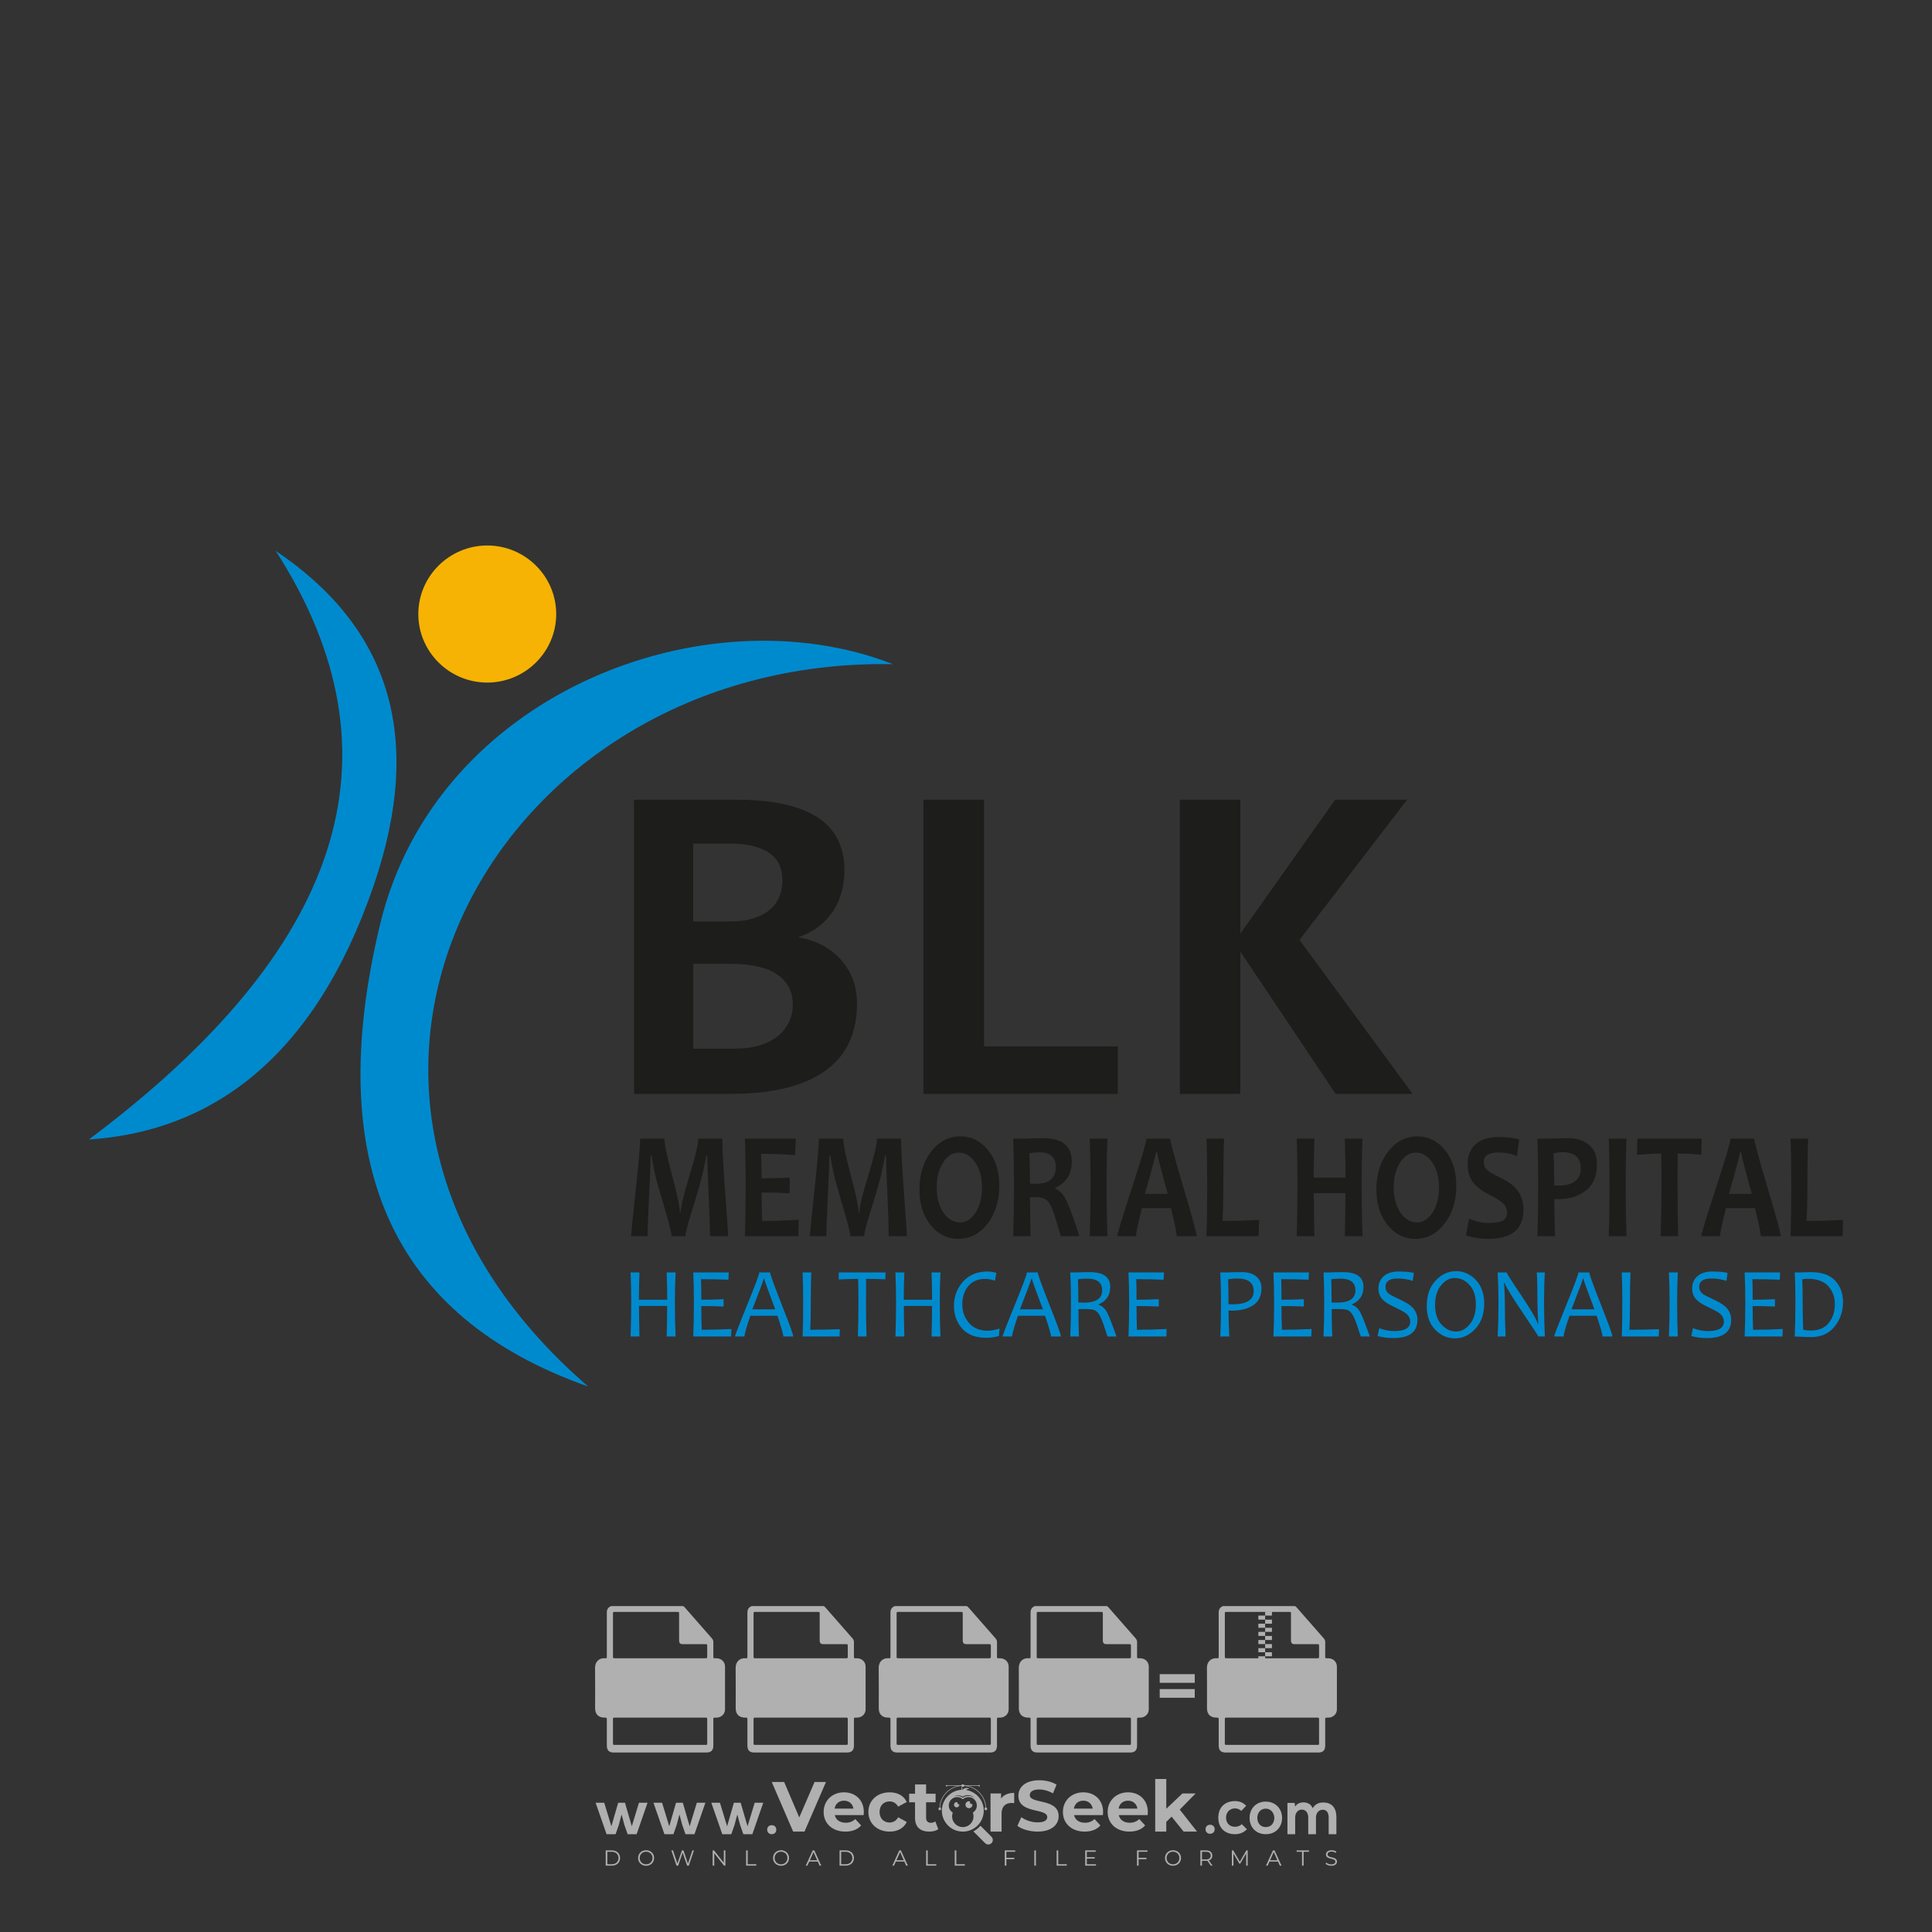 <?xml version="1.0" encoding="iso-8859-1"?>
<!-- Generator: Adobe Illustrator 24.3.0, SVG Export Plug-In . SVG Version: 6.00 Build 0)  -->
<svg version="1.1" id="Layer_1" xmlns="http://www.w3.org/2000/svg" xmlns:xlink="http://www.w3.org/1999/xlink" x="0px" y="0px"
	 viewBox="0 0 500 500" style="enable-background:new 0 0 500 500;" xml:space="preserve">
<rect x="0" y="0" width="500" height="500" fill="#333333" stroke="none"/>
<g id="watermark_1_">
	<g>
		<g id="watermark" style="opacity:0.61;">
			<g>
				<g>
					<g>
						<g>
							<polygon style="fill:#FFFFFF;" points="213.765,461.172 208.204,474.017 205.268,474.017 199.726,461.172 202.938,461.172 
								206.846,470.347 210.81,461.172 							"/>
						</g>
						<g>
							<path style="fill:#FFFFFF;" d="M223.507,469.741h-7.469c0.275,1.23,1.321,1.982,2.826,1.982c1.046,0,1.798-0.312,2.477-0.954
								l1.523,1.651c-0.917,1.046-2.294,1.597-4.074,1.597c-3.413,0-5.634-2.147-5.634-5.083c0-2.954,2.257-5.083,5.267-5.083
								c2.899,0,5.138,1.945,5.138,5.12C223.562,469.191,223.526,469.503,223.507,469.741 M216.002,468.071h4.863
								c-0.202-1.248-1.138-2.055-2.422-2.055C217.139,466.016,216.204,466.805,216.002,468.071"/>
						</g>
						<g>
							<path style="fill:#FFFFFF;" d="M224.735,468.934c0-2.973,2.294-5.083,5.505-5.083c2.074,0,3.707,0.899,4.423,2.514
								l-2.22,1.193c-0.532-0.936-1.321-1.358-2.221-1.358c-1.45,0-2.587,1.009-2.587,2.734c0,1.725,1.138,2.734,2.587,2.734
								c0.899,0,1.688-0.404,2.221-1.358l2.22,1.211c-0.716,1.578-2.349,2.495-4.423,2.495
								C227.029,474.017,224.735,471.907,224.735,468.934"/>
						</g>
						<g>
							<path style="fill:#FFFFFF;" d="M242.828,473.393c-0.587,0.422-1.45,0.624-2.331,0.624c-2.33,0-3.688-1.193-3.688-3.542
								v-4.055h-1.523v-2.202h1.523v-2.404h2.863v2.404h2.459v2.202h-2.459v4.019c0,0.844,0.458,1.303,1.229,1.303
								c0.422,0,0.844-0.128,1.156-0.367L242.828,473.393z"/>
						</g>
					</g>
					<g>
						<path style="fill:#FFFFFF;" d="M262.474,463.997v2.643c-0.238-0.018-0.422-0.037-0.642-0.037
							c-1.578,0-2.624,0.862-2.624,2.753v4.661h-2.863v-9.873h2.734v1.303C259.776,464.493,260.951,463.997,262.474,463.997"/>
					</g>
					<g>
						<path style="fill:#FFFFFF;" d="M263.299,472.53l1.009-2.239c1.083,0.789,2.697,1.339,4.239,1.339
							c1.762,0,2.477-0.587,2.477-1.376c0-2.404-7.469-0.752-7.469-5.524c0-2.184,1.762-4,5.413-4c1.615,0,3.267,0.385,4.459,1.138
							l-0.918,2.257c-1.193-0.679-2.422-1.009-3.56-1.009c-1.761,0-2.44,0.66-2.44,1.468c0,2.367,7.468,0.734,7.468,5.45
							c0,2.147-1.78,3.982-5.45,3.982C266.492,474.017,264.437,473.411,263.299,472.53"/>
					</g>
					<g>
						<path style="fill:#FFFFFF;" d="M285.428,469.741h-7.469c0.275,1.23,1.321,1.982,2.826,1.982c1.046,0,1.798-0.312,2.477-0.954
							l1.523,1.651c-0.918,1.046-2.294,1.597-4.074,1.597c-3.413,0-5.634-2.147-5.634-5.083c0-2.954,2.257-5.083,5.267-5.083
							c2.9,0,5.138,1.945,5.138,5.12C285.484,469.191,285.447,469.503,285.428,469.741 M277.923,468.071h4.863
							c-0.202-1.248-1.138-2.055-2.422-2.055C279.061,466.016,278.125,466.805,277.923,468.071"/>
					</g>
					<g>
						<path style="fill:#FFFFFF;" d="M297.007,469.741h-7.469c0.275,1.23,1.321,1.982,2.826,1.982c1.046,0,1.798-0.312,2.477-0.954
							l1.523,1.651c-0.918,1.046-2.294,1.597-4.074,1.597c-3.413,0-5.634-2.147-5.634-5.083c0-2.954,2.257-5.083,5.267-5.083
							c2.899,0,5.138,1.945,5.138,5.12C297.062,469.191,297.025,469.503,297.007,469.741 M289.501,468.071h4.863
							c-0.202-1.248-1.138-2.055-2.422-2.055C290.639,466.016,289.703,466.805,289.501,468.071"/>
					</g>
					<g>
						<polygon style="fill:#FFFFFF;" points="303.208,470.145 301.831,471.503 301.831,474.017 298.969,474.017 298.969,460.401 
							301.831,460.401 301.831,468.108 306.016,464.144 309.429,464.144 305.318,468.328 309.796,474.017 306.327,474.017 						"/>
					</g>
					<g>
						<path style="fill:#FFFFFF;" d="M256.601,475.359L256.601,475.359l-2.86-2.86c-0.435,0.508-0.953,0.943-1.534,1.284
							c-0.092,0.069-0.186,0.136-0.283,0.199l3.027,3.027c0.456,0.456,1.195,0.456,1.65,0
							C257.057,476.554,257.057,475.815,256.601,475.359"/>
					</g>
					<g>
						<path style="fill:#FFFFFF;" d="M249.984,463.244c0.221-0.173,0.495-0.281,0.797-0.281c0.042,0,0.083,0.002,0.124,0.006
							c-0.214-0.156-0.478-0.249-0.764-0.249c-0.395,0-0.744,0.18-0.981,0.458c-0.051,0-0.1,0.006-0.151,0.008
							c0.039-0.077,0.064-0.162,0.064-0.255c0-0.234-0.143-0.434-0.346-0.519c0.087,0.126,0.138,0.279,0.138,0.445
							c0,0.122-0.031,0.237-0.081,0.341c-2.811,0.201-5.03,2.539-5.03,5.4c0,2.993,2.426,5.42,5.42,5.42
							c2.993,0,5.42-2.426,5.42-5.42C254.595,465.879,252.593,463.635,249.984,463.244 M247.983,464.656
							c0.435,0,0.844,0.112,1.199,0.309c0.374-0.245,0.82-0.387,1.299-0.387c0.711,0,1.348,0.312,1.784,0.806
							c-0.435-0.379-1.004-0.61-1.627-0.61c-0.449,0-0.87,0.12-1.234,0.329c-0.079,0.046-0.156,0.096-0.229,0.15
							c-0.065-0.048-0.133-0.093-0.204-0.134c-0.369-0.219-0.8-0.344-1.26-0.344c-0.3,0-0.588,0.054-0.854,0.152
							C247.196,464.754,247.578,464.656,247.983,464.656 M251.772,469.098c0.115,0.305,0.181,0.634,0.181,0.979
							c0,1.534-1.244,2.777-2.778,2.777c-1.534,0-2.777-1.243-2.777-2.777c0-0.345,0.066-0.674,0.181-0.979
							c-0.62-0.382-1.035-1.064-1.035-1.846c0-1.197,0.971-2.168,2.168-2.168c0.565,0,1.078,0.218,1.463,0.572
							c0.386-0.354,0.899-0.572,1.464-0.572c1.197,0,2.168,0.971,2.168,2.168C252.807,468.034,252.392,468.716,251.772,469.098"/>
					</g>
					<g>
						<path style="fill:#FFFFFF;" d="M251.666,467.061c0,0.497-0.404,0.901-0.901,0.901c-0.497,0-0.901-0.404-0.901-0.901
							s0.404-0.901,0.901-0.901c0.101,0,0.197,0.017,0.287,0.047c-0.03,0.062-0.045,0.132-0.045,0.204
							c0,0.273,0.221,0.494,0.494,0.494c0.05,0,0.099-0.008,0.146-0.022C251.66,466.941,251.666,467,251.666,467.061"/>
					</g>
					<g>
						<path style="fill:#FFFFFF;" d="M248.255,467.061c0,0.376-0.305,0.681-0.681,0.681c-0.376,0-0.681-0.305-0.681-0.681
							s0.305-0.681,0.681-0.681c0.076,0,0.149,0.013,0.217,0.035c-0.023,0.047-0.034,0.1-0.034,0.155
							c0,0.206,0.167,0.374,0.374,0.374c0.038,0,0.075-0.006,0.11-0.017C248.25,466.97,248.255,467.015,248.255,467.061"/>
					</g>
					<g>
						<g>
							<g>
								<rect x="242.908" y="467.83" style="fill:#FFFFFF;" width="0.616" height="0.616"/>
							</g>
							<g>
								<rect x="254.827" y="467.83" style="fill:#FFFFFF;" width="0.616" height="0.616"/>
							</g>
							<g>
								<path style="fill:#FFFFFF;" d="M255.205,468.082h-0.14c0-3.248-2.642-5.89-5.89-5.89c-3.248,0-5.89,2.642-5.89,5.89h-0.14
									c0-1.611,0.627-3.125,1.766-4.264c1.139-1.139,2.653-1.766,4.264-1.766c1.611,0,3.125,0.627,4.264,1.766
									C254.578,464.957,255.205,466.471,255.205,468.082"/>
							</g>
						</g>
						<g>
							<rect x="248.868" y="461.814" style="fill:#FFFFFF;" width="0.616" height="0.616"/>
						</g>
						<g>
							<rect x="244.95" y="462.052" style="fill:#FFFFFF;" width="8.45" height="0.14"/>
						</g>
						<g>
							<path style="fill:#FFFFFF;" d="M245.174,462.15c0,0.108-0.088,0.196-0.196,0.196c-0.108,0-0.196-0.088-0.196-0.196
								c0-0.108,0.088-0.196,0.196-0.196C245.086,461.954,245.174,462.042,245.174,462.15"/>
						</g>
						<g>
							<path style="fill:#FFFFFF;" d="M253.596,462.15c0,0.108-0.088,0.196-0.196,0.196c-0.108,0-0.196-0.088-0.196-0.196
								c0-0.108,0.088-0.196,0.196-0.196C253.509,461.954,253.596,462.042,253.596,462.15"/>
						</g>
					</g>
				</g>
				<g>
					<path style="fill:#FFFFFF;" d="M314.356,473.409c0,1.559-2.364,1.559-2.364,0C311.993,471.851,314.356,471.851,314.356,473.409
						z"/>
				</g>
				<g>
					<g>
						<g>
							<path style="fill:#FFFFFF;" d="M161.739,466.549l1.772,6.088l1.855-6.088h2.215l-2.823,8.14h-2.33l-0.837-2.396l-0.722-2.708
								l-0.722,2.708l-0.837,2.396h-2.33l-2.839-8.14h2.231l1.855,6.088l1.756-6.088H161.739z"/>
						</g>
						<g>
							<path style="fill:#FFFFFF;" d="M176.713,466.549l1.772,6.088l1.855-6.088h2.215l-2.823,8.14h-2.33l-0.837-2.396l-0.722-2.708
								l-0.722,2.708l-0.837,2.396h-2.33l-2.839-8.14h2.231l1.855,6.088l1.756-6.088H176.713z"/>
						</g>
						<g>
							<path style="fill:#FFFFFF;" d="M191.687,466.549l1.772,6.088l1.855-6.088h2.215l-2.823,8.14h-2.33l-0.837-2.396l-0.722-2.708
								l-0.722,2.708l-0.837,2.396h-2.33l-2.839-8.14h2.231l1.855,6.088l1.756-6.088H191.687z"/>
						</g>
					</g>
					<g>
						<path style="fill:#FFFFFF;" d="M200.908,473.52c0,1.559-2.364,1.559-2.364,0C198.545,471.962,200.908,471.962,200.908,473.52z
							"/>
					</g>
					<g>
						<path style="fill:#FFFFFF;" d="M322.71,473.409c-0.935,0.919-1.919,1.28-3.117,1.28c-2.346,0-4.3-1.411-4.3-4.282
							s1.953-4.284,4.3-4.284c1.149,0,2.035,0.329,2.921,1.199l-1.264,1.329c-0.476-0.428-1.066-0.64-1.623-0.64
							c-1.346,0-2.33,0.985-2.33,2.396c0,1.542,1.05,2.362,2.297,2.362c0.64,0,1.28-0.18,1.772-0.672L322.71,473.409z"/>
					</g>
					<g>
						<path style="fill:#FFFFFF;" d="M331.805,470.472c0,2.33-1.591,4.217-4.217,4.217c-2.626,0-4.201-1.887-4.201-4.217
							c0-2.314,1.609-4.217,4.185-4.217C330.149,466.255,331.805,468.158,331.805,470.472z M325.389,470.472
							c0,1.231,0.739,2.38,2.199,2.38c1.46,0,2.199-1.149,2.199-2.38c0-1.215-0.854-2.396-2.199-2.396
							C326.144,468.077,325.389,469.258,325.389,470.472z"/>
					</g>
					<g>
						<path style="fill:#FFFFFF;" d="M338.572,474.689v-4.332c0-1.068-0.559-2.035-1.658-2.035c-1.082,0-1.722,0.967-1.722,2.035
							v4.332h-2.003v-8.107h1.855l0.148,0.985c0.426-0.82,1.362-1.116,2.133-1.116c0.969,0,1.937,0.394,2.396,1.51
							c0.723-1.149,1.658-1.478,2.708-1.478c2.297,0,3.43,1.412,3.43,3.84v4.365h-2.003v-4.365c0-1.066-0.442-1.97-1.526-1.97
							c-1.082,0-1.756,0.935-1.756,2.003v4.332H338.572z"/>
					</g>
				</g>
			</g>
		</g>
		<g style="opacity:0.61;">
			<g>
				<g>
					<path style="fill:#FFFFFF;" d="M345.988,431.299c-0.006-1.224-0.959-2.121-2.189-2.14c-0.924-0.014-0.832,0.12-0.834-0.867
						c-0.003-1.097-0.007-2.194,0.003-3.292c0.003-0.379-0.112-0.691-0.362-0.976c-2.342-2.668-4.678-5.342-7.019-8.011
						c-0.12-0.137-0.275-0.244-0.414-0.366c-6.214,0-12.427,0-18.641,0c-0.794,0.293-1.14,0.868-1.138,1.709
						c0.01,3.748,0.004,7.496,0.004,11.243c0,0.556-0.003,0.589-0.55,0.551c-1.497-0.102-2.516,0.986-2.497,2.492
						c0.044,3.476,0.013,6.953,0.014,10.429c0.001,1.58,0.867,2.443,2.45,2.449c0.582,0.002,0.582,0.002,0.582,0.6
						c0,2.219-0.001,4.438,0.001,6.657c0.001,1.192,0.58,1.771,1.768,1.771c8.013,0.001,16.027,0.001,24.04,0
						c1.168,0,1.755-0.583,1.757-1.745c0.002-2.256,0-4.512,0.001-6.768c0-0.512,0.002-0.511,0.52-0.515
						c0.271-0.002,0.541,0.008,0.809-0.058c0.996-0.246,1.69-1.044,1.694-2.069C346.003,438.696,346.005,434.997,345.988,431.299z
						 M317.537,417.162c5.337,0,10.674,0,16.01,0c0.548,0,0.554,0.007,0.554,0.561c0.001,2.243-0.001,4.486,0.001,6.73
						c0.001,0.811,0.249,1.059,1.06,1.059c1.91,0.001,3.821,0,5.731,0.001c0.458,0,0.479,0.021,0.481,0.483
						c0.003,0.887,0.002,1.775,0,2.662c-0.001,0.477-0.024,0.498-0.504,0.499c-3.895,0.001-7.79,0-11.684,0
						c-3.882,0-7.765,0-11.647,0c-0.55,0-0.552-0.001-0.552-0.561c-0.001-3.624-0.001-7.247,0-10.871
						C316.987,417.166,316.991,417.162,317.537,417.162z M340.822,451.579c-3.883,0.001-7.766,0-11.65,0c-3.871,0-7.742,0-11.613,0
						c-0.572,0-0.574-0.002-0.574-0.579c-0.001-1.997-0.001-3.994,0.001-5.991c0-0.464,0.023-0.486,0.478-0.487
						c7.803-0.001,15.607-0.001,23.41,0c0.478,0,0.499,0.02,0.499,0.503c0.002,1.997,0.001,3.994,0,5.991
						C341.375,451.574,341.37,451.579,340.822,451.579z"/>
				</g>
				<g>
					<g>
						<rect x="327.418" y="417.053" style="fill:#FFFFFF;" width="1.757" height="1.054"/>
					</g>
					<g>
						<rect x="325.662" y="418.107" style="fill:#FFFFFF;" width="1.757" height="1.054"/>
					</g>
					<g>
						<rect x="327.418" y="419.161" style="fill:#FFFFFF;" width="1.757" height="1.054"/>
					</g>
					<g>
						<rect x="325.662" y="420.215" style="fill:#FFFFFF;" width="1.757" height="1.054"/>
					</g>
					<g>
						<rect x="327.418" y="421.269" style="fill:#FFFFFF;" width="1.757" height="1.054"/>
					</g>
					<g>
						<rect x="325.662" y="422.323" style="fill:#FFFFFF;" width="1.757" height="1.054"/>
					</g>
					<g>
						<rect x="327.418" y="423.378" style="fill:#FFFFFF;" width="1.757" height="1.054"/>
					</g>
					<g>
						<rect x="325.662" y="424.432" style="fill:#FFFFFF;" width="1.757" height="1.054"/>
					</g>
					<g>
						<rect x="327.418" y="425.486" style="fill:#FFFFFF;" width="1.757" height="1.054"/>
					</g>
					<g>
						<rect x="325.662" y="426.54" style="fill:#FFFFFF;" width="1.757" height="1.054"/>
					</g>
					<g>
						<rect x="327.418" y="427.594" style="fill:#FFFFFF;" width="1.757" height="1.054"/>
					</g>
					<g>
						<rect x="325.662" y="428.648" style="fill:#FFFFFF;" width="1.757" height="1.054"/>
					</g>
				</g>
			</g>
			<g>
				<path style="fill:#FFFFFF;" d="M187.637,431.299c-0.006-1.224-0.959-2.121-2.189-2.14c-0.924-0.014-0.832,0.12-0.834-0.867
					c-0.003-1.097-0.007-2.194,0.003-3.292c0.003-0.379-0.112-0.691-0.362-0.976c-2.342-2.668-4.678-5.342-7.019-8.011
					c-0.12-0.137-0.275-0.244-0.414-0.366c-6.214,0-12.427,0-18.641,0c-0.794,0.293-1.14,0.868-1.138,1.709
					c0.01,3.748,0.004,7.496,0.004,11.243c0,0.556-0.003,0.589-0.55,0.551c-1.497-0.102-2.516,0.986-2.497,2.492
					c0.044,3.476,0.013,6.953,0.014,10.429c0.001,1.58,0.867,2.443,2.45,2.449c0.582,0.002,0.582,0.002,0.582,0.6
					c0,2.219-0.001,4.438,0.001,6.657c0.001,1.192,0.58,1.771,1.768,1.771c8.013,0.001,16.027,0.001,24.04,0
					c1.168,0,1.755-0.583,1.757-1.745c0.002-2.256,0-4.512,0.001-6.768c0-0.512,0.002-0.511,0.52-0.515
					c0.271-0.002,0.541,0.008,0.809-0.058c0.996-0.246,1.69-1.044,1.694-2.069C187.652,438.696,187.655,434.997,187.637,431.299z
					 M159.187,417.162c5.337,0,10.674,0,16.01,0c0.548,0,0.554,0.007,0.554,0.561c0.001,2.243-0.001,4.486,0.001,6.73
					c0.001,0.811,0.249,1.059,1.06,1.059c1.91,0.001,3.821,0,5.731,0.001c0.458,0,0.479,0.021,0.481,0.483
					c0.003,0.887,0.002,1.775,0,2.662c-0.001,0.477-0.024,0.498-0.504,0.499c-3.895,0.001-7.79,0-11.684,0
					c-3.882,0-7.765,0-11.647,0c-0.55,0-0.552-0.001-0.552-0.561c-0.001-3.624-0.001-7.247,0-10.871
					C158.636,417.166,158.64,417.162,159.187,417.162z M182.472,451.579c-3.883,0.001-7.766,0-11.65,0c-3.871,0-7.742,0-11.613,0
					c-0.572,0-0.574-0.002-0.574-0.579c-0.001-1.997-0.001-3.994,0.001-5.991c0-0.464,0.023-0.486,0.478-0.487
					c7.803-0.001,15.607-0.001,23.41,0c0.478,0,0.499,0.02,0.499,0.503c0.002,1.997,0.001,3.994,0,5.991
					C183.024,451.574,183.019,451.579,182.472,451.579z"/>
			</g>
			<g>
				<path style="fill:#FFFFFF;" d="M159.779,440.669v-7.897h2.779c0.375,0,0.726,0.061,1.053,0.182
					c0.327,0.121,0.612,0.292,0.855,0.513c0.242,0.221,0.434,0.483,0.573,0.789c0.14,0.305,0.21,0.642,0.21,1.009
					c0,0.375-0.07,0.715-0.21,1.02c-0.14,0.305-0.331,0.568-0.573,0.789c-0.243,0.221-0.528,0.392-0.855,0.513
					c-0.327,0.121-0.678,0.182-1.053,0.182h-1.29v2.901H159.779z M162.58,436.356c0.39,0,0.684-0.111,0.882-0.331
					c0.199-0.22,0.298-0.474,0.298-0.761c0-0.14-0.024-0.276-0.072-0.408c-0.048-0.132-0.121-0.248-0.221-0.347
					c-0.099-0.099-0.223-0.178-0.37-0.237c-0.147-0.059-0.32-0.089-0.518-0.089h-1.312v2.173H162.58z"/>
				<path style="fill:#FFFFFF;" d="M166.308,432.771h1.731l3.177,5.294h0.088l-0.088-1.522v-3.772h1.478v7.897h-1.566l-3.353-5.592
					h-0.088l0.088,1.522v4.07h-1.467V432.771z"/>
				<path style="fill:#FFFFFF;" d="M177.922,436.334h3.872c0.022,0.089,0.04,0.195,0.055,0.32c0.014,0.125,0.022,0.25,0.022,0.375
					c0,0.507-0.077,0.985-0.231,1.434c-0.154,0.449-0.397,0.849-0.728,1.202c-0.353,0.375-0.776,0.666-1.268,0.871
					c-0.493,0.206-1.055,0.309-1.688,0.309c-0.574,0-1.114-0.103-1.622-0.309c-0.507-0.206-0.948-0.492-1.323-0.86
					c-0.375-0.367-0.673-0.803-0.894-1.307c-0.221-0.504-0.331-1.053-0.331-1.649c0-0.595,0.11-1.145,0.331-1.649
					c0.221-0.504,0.518-0.939,0.894-1.307c0.375-0.367,0.816-0.654,1.323-0.86c0.507-0.206,1.048-0.309,1.622-0.309
					c0.64,0,1.211,0.11,1.715,0.331c0.504,0.221,0.935,0.526,1.296,0.915l-1.025,1.004c-0.258-0.272-0.544-0.48-0.861-0.623
					c-0.316-0.143-0.695-0.215-1.136-0.215c-0.361,0-0.703,0.065-1.026,0.193c-0.324,0.129-0.607,0.311-0.85,0.546
					c-0.242,0.235-0.436,0.52-0.579,0.855c-0.143,0.335-0.215,0.708-0.215,1.119c0,0.412,0.072,0.785,0.215,1.12
					c0.143,0.335,0.338,0.62,0.584,0.855c0.246,0.235,0.531,0.418,0.855,0.546c0.323,0.129,0.669,0.193,1.037,0.193
					c0.419,0,0.773-0.061,1.064-0.182c0.29-0.121,0.538-0.278,0.744-0.469c0.148-0.132,0.275-0.3,0.381-0.502
					c0.106-0.202,0.189-0.428,0.248-0.678h-2.482V436.334z"/>
			</g>
			<g>
				<path style="fill:#FFFFFF;" d="M224.019,431.299c-0.006-1.224-0.959-2.121-2.189-2.14c-0.924-0.014-0.832,0.12-0.834-0.867
					c-0.003-1.097-0.007-2.194,0.003-3.292c0.003-0.379-0.112-0.691-0.362-0.976c-2.342-2.668-4.678-5.342-7.019-8.011
					c-0.12-0.137-0.275-0.244-0.414-0.366c-6.214,0-12.427,0-18.641,0c-0.794,0.293-1.14,0.868-1.138,1.709
					c0.01,3.748,0.004,7.496,0.004,11.243c0,0.556-0.003,0.589-0.55,0.551c-1.497-0.102-2.516,0.986-2.497,2.492
					c0.044,3.476,0.013,6.953,0.014,10.429c0.001,1.58,0.867,2.443,2.45,2.449c0.582,0.002,0.582,0.002,0.582,0.6
					c0,2.219-0.001,4.438,0.001,6.657c0.001,1.192,0.58,1.771,1.768,1.771c8.013,0.001,16.027,0.001,24.04,0
					c1.168,0,1.755-0.583,1.757-1.745c0.002-2.256,0-4.512,0.001-6.768c0-0.512,0.002-0.511,0.52-0.515
					c0.271-0.002,0.541,0.008,0.809-0.058c0.997-0.246,1.69-1.044,1.694-2.069C224.034,438.696,224.036,434.997,224.019,431.299z
					 M195.568,417.162c5.337,0,10.674,0,16.01,0c0.548,0,0.554,0.007,0.554,0.561c0.001,2.243-0.001,4.486,0.001,6.73
					c0.001,0.811,0.249,1.059,1.06,1.059c1.91,0.001,3.821,0,5.731,0.001c0.458,0,0.479,0.021,0.481,0.483
					c0.003,0.887,0.002,1.775,0,2.662c-0.001,0.477-0.024,0.498-0.504,0.499c-3.895,0.001-7.79,0-11.684,0
					c-3.882,0-7.765,0-11.647,0c-0.55,0-0.552-0.001-0.552-0.561c-0.001-3.624-0.001-7.247,0-10.871
					C195.018,417.166,195.022,417.162,195.568,417.162z M218.854,451.579c-3.883,0.001-7.766,0-11.65,0c-3.871,0-7.742,0-11.613,0
					c-0.572,0-0.574-0.002-0.574-0.579c-0.001-1.997-0.001-3.994,0.001-5.991c0-0.464,0.023-0.486,0.478-0.487
					c7.803-0.001,15.607-0.001,23.41,0c0.478,0,0.499,0.02,0.499,0.503c0.002,1.997,0.001,3.994,0,5.991
					C219.406,451.574,219.401,451.579,218.854,451.579z"/>
			</g>
			<g>
				<path style="fill:#FFFFFF;" d="M205.111,432.771h1.699l2.967,7.897h-1.644l-0.651-1.886h-3.044l-0.651,1.886h-1.643
					L205.111,432.771z M206.997,437.415l-0.706-1.974l-0.287-0.96h-0.088l-0.287,0.96l-0.706,1.974H206.997z"/>
				<path style="fill:#FFFFFF;" d="M211.331,434.536c-0.125,0-0.245-0.024-0.359-0.072c-0.114-0.048-0.213-0.114-0.298-0.199
					c-0.084-0.084-0.151-0.182-0.198-0.292c-0.048-0.11-0.072-0.232-0.072-0.364s0.024-0.254,0.072-0.364
					c0.048-0.11,0.114-0.208,0.198-0.292c0.084-0.084,0.184-0.151,0.298-0.198c0.114-0.048,0.233-0.072,0.359-0.072
					c0.257,0,0.478,0.09,0.662,0.27c0.184,0.181,0.276,0.399,0.276,0.656s-0.092,0.476-0.276,0.656
					C211.809,434.446,211.589,434.536,211.331,434.536z M210.615,440.669v-5.404h1.445v5.404H210.615z"/>
			</g>
			<g>
				<path style="fill:#FFFFFF;" d="M261.044,431.299c-0.006-1.224-0.959-2.121-2.189-2.14c-0.924-0.014-0.832,0.12-0.834-0.867
					c-0.003-1.097-0.007-2.194,0.003-3.292c0.003-0.379-0.112-0.691-0.362-0.976c-2.342-2.668-4.678-5.342-7.019-8.011
					c-0.12-0.137-0.275-0.244-0.414-0.366c-6.214,0-12.427,0-18.641,0c-0.794,0.293-1.14,0.868-1.138,1.709
					c0.01,3.748,0.004,7.496,0.004,11.243c0,0.556-0.003,0.589-0.55,0.551c-1.497-0.102-2.516,0.986-2.497,2.492
					c0.044,3.476,0.013,6.953,0.014,10.429c0.001,1.58,0.867,2.443,2.45,2.449c0.582,0.002,0.582,0.002,0.582,0.6
					c0,2.219-0.001,4.438,0.001,6.657c0.001,1.192,0.58,1.771,1.768,1.771c8.013,0.001,16.027,0.001,24.04,0
					c1.168,0,1.755-0.583,1.757-1.745c0.002-2.256,0-4.512,0.001-6.768c0-0.512,0.002-0.511,0.52-0.515
					c0.271-0.002,0.541,0.008,0.809-0.058c0.996-0.246,1.69-1.044,1.694-2.069C261.059,438.696,261.061,434.997,261.044,431.299z
					 M232.593,417.162c5.337,0,10.674,0,16.01,0c0.548,0,0.554,0.007,0.554,0.561c0.001,2.243-0.001,4.486,0.001,6.73
					c0.001,0.811,0.249,1.059,1.06,1.059c1.91,0.001,3.821,0,5.731,0.001c0.458,0,0.479,0.021,0.481,0.483
					c0.003,0.887,0.002,1.775,0,2.662c-0.001,0.477-0.024,0.498-0.504,0.499c-3.895,0.001-7.79,0-11.684,0
					c-3.882,0-7.765,0-11.647,0c-0.55,0-0.552-0.001-0.552-0.561c-0.001-3.624-0.001-7.247,0-10.871
					C232.042,417.166,232.047,417.162,232.593,417.162z M255.878,451.579c-3.883,0.001-7.766,0-11.65,0c-3.871,0-7.742,0-11.613,0
					c-0.572,0-0.574-0.002-0.574-0.579c-0.001-1.997-0.001-3.994,0.001-5.991c0-0.464,0.023-0.486,0.478-0.487
					c7.803-0.001,15.607-0.001,23.41,0c0.478,0,0.499,0.02,0.499,0.503c0.002,1.997,0.001,3.994,0,5.991
					C256.431,451.574,256.426,451.579,255.878,451.579z"/>
			</g>
			<g>
				<path style="fill:#FFFFFF;" d="M236.361,440.845c-0.338,0-0.662-0.048-0.971-0.143c-0.309-0.095-0.592-0.239-0.849-0.43
					c-0.257-0.191-0.481-0.425-0.673-0.7c-0.191-0.276-0.342-0.597-0.452-0.965l1.401-0.551c0.103,0.397,0.283,0.726,0.54,0.987
					c0.257,0.261,0.596,0.392,1.015,0.392c0.154,0,0.303-0.02,0.447-0.061c0.143-0.04,0.272-0.099,0.386-0.176
					s0.204-0.175,0.27-0.292c0.066-0.118,0.099-0.254,0.099-0.408c0-0.147-0.026-0.279-0.077-0.397
					c-0.051-0.117-0.138-0.227-0.259-0.331c-0.121-0.103-0.28-0.202-0.475-0.298c-0.195-0.095-0.435-0.195-0.722-0.298l-0.485-0.176
					c-0.213-0.073-0.429-0.173-0.645-0.298c-0.217-0.125-0.413-0.276-0.59-0.452c-0.177-0.176-0.322-0.384-0.436-0.623
					c-0.114-0.239-0.171-0.509-0.171-0.81c0-0.309,0.06-0.597,0.182-0.866c0.121-0.268,0.294-0.503,0.518-0.706
					c0.224-0.202,0.492-0.36,0.805-0.474s0.66-0.171,1.042-0.171c0.397,0,0.74,0.053,1.031,0.16
					c0.291,0.107,0.537,0.243,0.739,0.408c0.202,0.165,0.366,0.348,0.491,0.546c0.125,0.199,0.217,0.386,0.276,0.563l-1.312,0.551
					c-0.074-0.221-0.208-0.419-0.402-0.596c-0.195-0.176-0.462-0.265-0.8-0.265c-0.324,0-0.592,0.075-0.805,0.226
					c-0.213,0.151-0.32,0.348-0.32,0.59c0,0.235,0.103,0.436,0.309,0.601c0.206,0.165,0.533,0.325,0.982,0.48l0.497,0.165
					c0.316,0.111,0.605,0.237,0.866,0.381c0.261,0.143,0.485,0.314,0.673,0.513c0.187,0.199,0.331,0.425,0.43,0.678
					c0.1,0.254,0.149,0.546,0.149,0.877c0,0.412-0.083,0.767-0.248,1.064c-0.165,0.298-0.377,0.542-0.634,0.734
					c-0.258,0.191-0.548,0.335-0.872,0.43C236.986,440.797,236.67,440.845,236.361,440.845z"/>
				<path style="fill:#FFFFFF;" d="M239.516,432.771h1.61l1.633,4.754l0.287,1.015h0.088l0.309-1.015l1.699-4.754h1.61l-2.879,7.897
					h-1.566L239.516,432.771z"/>
				<path style="fill:#FFFFFF;" d="M251.097,436.334h3.871c0.022,0.089,0.04,0.195,0.055,0.32c0.015,0.125,0.023,0.25,0.023,0.375
					c0,0.507-0.078,0.985-0.232,1.434c-0.154,0.449-0.397,0.849-0.728,1.202c-0.353,0.375-0.775,0.666-1.268,0.871
					c-0.493,0.206-1.055,0.309-1.688,0.309c-0.574,0-1.114-0.103-1.621-0.309c-0.507-0.206-0.949-0.492-1.324-0.86
					c-0.375-0.367-0.673-0.803-0.894-1.307c-0.22-0.504-0.331-1.053-0.331-1.649c0-0.595,0.11-1.145,0.331-1.649
					c0.221-0.504,0.518-0.939,0.894-1.307c0.375-0.367,0.816-0.654,1.324-0.86c0.507-0.206,1.047-0.309,1.621-0.309
					c0.64,0,1.211,0.11,1.715,0.331c0.504,0.221,0.936,0.526,1.296,0.915l-1.026,1.004c-0.257-0.272-0.544-0.48-0.861-0.623
					c-0.316-0.143-0.694-0.215-1.136-0.215c-0.36,0-0.702,0.065-1.026,0.193c-0.323,0.129-0.607,0.311-0.849,0.546
					c-0.243,0.235-0.436,0.52-0.579,0.855c-0.143,0.335-0.215,0.708-0.215,1.119c0,0.412,0.072,0.785,0.215,1.12
					c0.143,0.335,0.338,0.62,0.585,0.855c0.246,0.235,0.531,0.418,0.854,0.546c0.324,0.129,0.669,0.193,1.037,0.193
					c0.419,0,0.774-0.061,1.064-0.182c0.29-0.121,0.539-0.278,0.745-0.469c0.147-0.132,0.274-0.3,0.38-0.502
					c0.107-0.202,0.189-0.428,0.248-0.678h-2.482V436.334z"/>
			</g>
			<g>
				<path style="fill:#FFFFFF;" d="M297.3,431.299c-0.006-1.224-0.959-2.121-2.189-2.14c-0.924-0.014-0.832,0.12-0.834-0.867
					c-0.003-1.097-0.007-2.194,0.003-3.292c0.003-0.379-0.112-0.691-0.362-0.976c-2.342-2.668-4.678-5.342-7.019-8.011
					c-0.12-0.137-0.275-0.244-0.414-0.366c-6.214,0-12.427,0-18.641,0c-0.794,0.293-1.14,0.868-1.138,1.709
					c0.01,3.748,0.004,7.496,0.004,11.243c0,0.556-0.003,0.589-0.55,0.551c-1.497-0.102-2.516,0.986-2.497,2.492
					c0.044,3.476,0.013,6.953,0.014,10.429c0.001,1.58,0.867,2.443,2.45,2.449c0.582,0.002,0.582,0.002,0.582,0.6
					c0,2.219-0.001,4.438,0.001,6.657c0.001,1.192,0.58,1.771,1.768,1.771c8.013,0.001,16.027,0.001,24.04,0
					c1.168,0,1.755-0.583,1.757-1.745c0.002-2.256,0-4.512,0.001-6.768c0-0.512,0.002-0.511,0.52-0.515
					c0.271-0.002,0.541,0.008,0.809-0.058c0.996-0.246,1.69-1.044,1.694-2.069C297.315,438.696,297.318,434.997,297.3,431.299z
					 M268.85,417.162c5.337,0,10.674,0,16.01,0c0.548,0,0.554,0.007,0.554,0.561c0.001,2.243-0.001,4.486,0.001,6.73
					c0.001,0.811,0.249,1.059,1.06,1.059c1.91,0.001,3.821,0,5.731,0.001c0.458,0,0.479,0.021,0.481,0.483
					c0.003,0.887,0.002,1.775,0,2.662c-0.001,0.477-0.024,0.498-0.504,0.499c-3.895,0.001-7.79,0-11.684,0
					c-3.882,0-7.765,0-11.647,0c-0.55,0-0.552-0.001-0.552-0.561c-0.001-3.624-0.001-7.247,0-10.871
					C268.299,417.166,268.303,417.162,268.85,417.162z M292.135,451.579c-3.883,0.001-7.766,0-11.65,0c-3.871,0-7.742,0-11.613,0
					c-0.572,0-0.574-0.002-0.574-0.579c-0.001-1.997-0.001-3.994,0.001-5.991c0-0.464,0.023-0.486,0.478-0.487
					c7.803-0.001,15.607-0.001,23.41,0c0.478,0,0.499,0.02,0.499,0.503c0.001,1.997,0.001,3.994,0,5.991
					C292.687,451.574,292.682,451.579,292.135,451.579z"/>
			</g>
			<g>
				<path style="fill:#FFFFFF;" d="M272.966,434.183v1.831h3.165v1.412h-3.165v1.831h3.518v1.412h-5.007v-7.897h5.007v1.412H272.966
					z"/>
				<path style="fill:#FFFFFF;" d="M277.852,440.669v-7.897h2.779c0.375,0,0.726,0.061,1.053,0.182
					c0.327,0.121,0.612,0.292,0.855,0.513c0.243,0.221,0.434,0.483,0.574,0.789c0.14,0.305,0.209,0.642,0.209,1.009
					c0,0.375-0.07,0.715-0.209,1.02c-0.14,0.305-0.331,0.568-0.574,0.789c-0.243,0.221-0.528,0.392-0.855,0.513
					c-0.327,0.121-0.678,0.182-1.053,0.182h-1.29v2.901H277.852z M280.653,436.356c0.389,0,0.684-0.111,0.882-0.331
					c0.199-0.22,0.298-0.474,0.298-0.761c0-0.14-0.024-0.276-0.072-0.408c-0.048-0.132-0.121-0.248-0.221-0.347
					c-0.099-0.099-0.222-0.178-0.37-0.237c-0.147-0.059-0.32-0.089-0.518-0.089h-1.312v2.173H280.653z"/>
				<path style="fill:#FFFFFF;" d="M286.797,440.845c-0.338,0-0.662-0.048-0.971-0.143c-0.309-0.095-0.592-0.239-0.849-0.43
					c-0.257-0.191-0.482-0.425-0.673-0.7c-0.191-0.276-0.342-0.597-0.452-0.965l1.401-0.551c0.103,0.397,0.283,0.726,0.541,0.987
					c0.257,0.261,0.595,0.392,1.015,0.392c0.154,0,0.303-0.02,0.447-0.061c0.143-0.04,0.272-0.099,0.386-0.176
					c0.114-0.077,0.204-0.175,0.27-0.292c0.066-0.118,0.1-0.254,0.1-0.408c0-0.147-0.026-0.279-0.077-0.397
					c-0.051-0.117-0.138-0.227-0.259-0.331c-0.121-0.103-0.279-0.202-0.474-0.298c-0.195-0.095-0.436-0.195-0.723-0.298
					l-0.485-0.176c-0.213-0.073-0.428-0.173-0.645-0.298c-0.217-0.125-0.414-0.276-0.59-0.452c-0.176-0.176-0.322-0.384-0.436-0.623
					c-0.114-0.239-0.171-0.509-0.171-0.81c0-0.309,0.061-0.597,0.182-0.866c0.121-0.268,0.294-0.503,0.518-0.706
					c0.224-0.202,0.493-0.36,0.805-0.474c0.312-0.114,0.66-0.171,1.042-0.171c0.397,0,0.741,0.053,1.031,0.16
					c0.29,0.107,0.537,0.243,0.739,0.408c0.202,0.165,0.365,0.348,0.491,0.546c0.125,0.199,0.217,0.386,0.276,0.563l-1.312,0.551
					c-0.074-0.221-0.208-0.419-0.403-0.596c-0.195-0.176-0.462-0.265-0.799-0.265c-0.324,0-0.592,0.075-0.805,0.226
					c-0.213,0.151-0.32,0.348-0.32,0.59c0,0.235,0.103,0.436,0.309,0.601c0.206,0.165,0.533,0.325,0.982,0.48l0.496,0.165
					c0.316,0.111,0.605,0.237,0.866,0.381c0.261,0.143,0.485,0.314,0.673,0.513c0.187,0.199,0.331,0.425,0.43,0.678
					c0.099,0.254,0.149,0.546,0.149,0.877c0,0.412-0.083,0.767-0.248,1.064c-0.165,0.298-0.377,0.542-0.634,0.734
					c-0.258,0.191-0.548,0.335-0.872,0.43C287.422,440.797,287.105,440.845,286.797,440.845z"/>
			</g>
			<g>
				<path style="fill:#FFFFFF;" d="M321.394,439.168l4.004-4.985h-3.827v-1.412h5.559v1.5l-3.96,4.985h4.004v1.412h-5.779V439.168z"
					/>
				<path style="fill:#FFFFFF;" d="M328.409,432.771h1.489v7.897h-1.489V432.771z"/>
				<path style="fill:#FFFFFF;" d="M331.486,440.669v-7.897h2.779c0.375,0,0.726,0.061,1.053,0.182
					c0.327,0.121,0.612,0.292,0.855,0.513s0.434,0.483,0.574,0.789c0.14,0.305,0.209,0.642,0.209,1.009
					c0,0.375-0.07,0.715-0.209,1.02c-0.14,0.305-0.331,0.568-0.574,0.789c-0.243,0.221-0.528,0.392-0.855,0.513
					c-0.327,0.121-0.678,0.182-1.053,0.182h-1.29v2.901H331.486z M334.288,436.356c0.389,0,0.684-0.111,0.882-0.331
					c0.199-0.22,0.298-0.474,0.298-0.761c0-0.14-0.024-0.276-0.072-0.408c-0.048-0.132-0.121-0.248-0.221-0.347
					c-0.099-0.099-0.222-0.178-0.37-0.237c-0.147-0.059-0.32-0.089-0.518-0.089h-1.312v2.173H334.288z"/>
			</g>
		</g>
		<g style="opacity:0.61;">
			<path style="fill:#FFFFFF;" d="M300.133,433.27h9.067v2.242h-9.067V433.27z M300.133,437.136h9.067v2.243h-9.067V437.136z"/>
		</g>
	</g>
	<g style="opacity:0.61;">
		<path style="fill:#FFFFFF;" d="M156.756,478.878h1.607c1.263,0,2.114,0.812,2.114,1.974c0,1.161-0.851,1.973-2.114,1.973h-1.607
			V478.878z M158.34,482.464c1.049,0,1.725-0.665,1.725-1.612c0-0.947-0.677-1.613-1.725-1.613h-1.167v3.225H158.34z"/>
		<path style="fill:#FFFFFF;" d="M165.139,480.851c0-1.15,0.879-2.007,2.075-2.007c1.184,0,2.069,0.851,2.069,2.007
			c0,1.156-0.885,2.007-2.069,2.007C166.019,482.858,165.139,482.002,165.139,480.851z M168.866,480.851
			c0-0.942-0.705-1.635-1.652-1.635c-0.953,0-1.663,0.693-1.663,1.635c0,0.941,0.71,1.635,1.663,1.635
			C168.162,482.486,168.866,481.793,168.866,480.851z"/>
		<path style="fill:#FFFFFF;" d="M179.596,478.878l-1.331,3.947h-0.44l-1.156-3.366l-1.161,3.366h-0.434l-1.331-3.947h0.429
			l1.139,3.394l1.178-3.394h0.389l1.161,3.411l1.156-3.411H179.596z"/>
		<path style="fill:#FFFFFF;" d="M187.731,478.878v3.947h-0.344l-2.537-3.202v3.202h-0.417v-3.947h0.344l2.543,3.203v-3.203H187.731
			z"/>
		<path style="fill:#FFFFFF;" d="M193.093,478.878h0.417v3.586h2.21v0.361h-2.627V478.878z"/>
		<path style="fill:#FFFFFF;" d="M200.061,480.851c0-1.15,0.879-2.007,2.075-2.007c1.184,0,2.069,0.851,2.069,2.007
			c0,1.156-0.885,2.007-2.069,2.007C200.941,482.858,200.061,482.002,200.061,480.851z M203.788,480.851
			c0-0.942-0.705-1.635-1.652-1.635c-0.953,0-1.663,0.693-1.663,1.635c0,0.941,0.71,1.635,1.663,1.635
			C203.083,482.486,203.788,481.793,203.788,480.851z"/>
		<path style="fill:#FFFFFF;" d="M211.636,481.77h-2.199l-0.474,1.054h-0.434l1.804-3.947h0.412l1.804,3.947h-0.44L211.636,481.77z
			 M211.484,481.432l-0.947-2.12l-0.947,2.12H211.484z"/>
		<path style="fill:#FFFFFF;" d="M217.28,478.878h1.607c1.263,0,2.114,0.812,2.114,1.974c0,1.161-0.851,1.973-2.114,1.973h-1.607
			V478.878z M218.864,482.464c1.049,0,1.725-0.665,1.725-1.612c0-0.947-0.677-1.613-1.725-1.613h-1.167v3.225H218.864z"/>
		<path style="fill:#FFFFFF;" d="M234.041,481.77h-2.199l-0.474,1.054h-0.434l1.804-3.947h0.412l1.804,3.947h-0.44L234.041,481.77z
			 M233.889,481.432l-0.947-2.12l-0.947,2.12H233.889z"/>
		<path style="fill:#FFFFFF;" d="M239.685,478.878h0.417v3.586h2.21v0.361h-2.627V478.878z"/>
		<path style="fill:#FFFFFF;" d="M247.082,478.878h0.417v3.586h2.21v0.361h-2.627V478.878z"/>
		<path style="fill:#FFFFFF;" d="M260.449,479.239v1.551h2.041v0.361h-2.041v1.675h-0.417v-3.947h2.706v0.361H260.449z"/>
		<path style="fill:#FFFFFF;" d="M267.678,478.878h0.417v3.947h-0.417V478.878z"/>
		<path style="fill:#FFFFFF;" d="M273.456,478.878h0.417v3.586h2.21v0.361h-2.627V478.878z"/>
		<path style="fill:#FFFFFF;" d="M283.644,482.464v0.361h-2.791v-3.947h2.706v0.361h-2.289v1.404h2.041v0.355h-2.041v1.466H283.644z
			"/>
		<path style="fill:#FFFFFF;" d="M294.672,479.239v1.551h2.041v0.361h-2.041v1.675h-0.417v-3.947h2.706v0.361H294.672z"/>
		<path style="fill:#FFFFFF;" d="M301.5,480.851c0-1.15,0.879-2.007,2.075-2.007c1.184,0,2.069,0.851,2.069,2.007
			c0,1.156-0.885,2.007-2.069,2.007C302.379,482.858,301.5,482.002,301.5,480.851z M305.226,480.851
			c0-0.942-0.705-1.635-1.652-1.635c-0.953,0-1.663,0.693-1.663,1.635c0,0.941,0.71,1.635,1.663,1.635
			C304.522,482.486,305.226,481.793,305.226,480.851z"/>
		<path style="fill:#FFFFFF;" d="M313.351,482.825l-0.902-1.269c-0.102,0.011-0.203,0.017-0.316,0.017h-1.06v1.252h-0.417v-3.947
			h1.477c1.004,0,1.613,0.507,1.613,1.353c0,0.62-0.327,1.054-0.902,1.24l0.964,1.353H313.351z M313.328,480.231
			c0-0.632-0.417-0.992-1.207-0.992h-1.048v1.979h1.048C312.911,481.218,313.328,480.851,313.328,480.231z"/>
		<path style="fill:#FFFFFF;" d="M322.907,478.878v3.947h-0.4v-3.158l-1.551,2.656h-0.197l-1.551-2.639v3.14h-0.4v-3.947h0.344
			l1.714,2.926l1.697-2.926H322.907z"/>
		<path style="fill:#FFFFFF;" d="M330.744,481.77h-2.199l-0.473,1.054h-0.434l1.804-3.947h0.411l1.804,3.947h-0.44L330.744,481.77z
			 M330.592,481.432l-0.947-2.12l-0.947,2.12H330.592z"/>
		<path style="fill:#FFFFFF;" d="M336.957,479.239h-1.387v-0.361h3.192v0.361h-1.387v3.586h-0.417V479.239z"/>
		<path style="fill:#FFFFFF;" d="M343.063,482.346l0.164-0.321c0.282,0.276,0.784,0.479,1.302,0.479c0.739,0,1.06-0.31,1.06-0.699
			c0-1.083-2.43-0.417-2.43-1.877c0-0.581,0.451-1.083,1.455-1.083c0.446,0,0.908,0.13,1.224,0.35l-0.141,0.333
			c-0.338-0.22-0.733-0.327-1.083-0.327c-0.722,0-1.043,0.321-1.043,0.716c0,1.083,2.43,0.429,2.43,1.866
			c0,0.581-0.462,1.077-1.472,1.077C343.937,482.858,343.356,482.65,343.063,482.346z"/>
	</g>
</g>
<g>
</g>
<g>
	<g>
		<path style="fill-rule:evenodd;clip-rule:evenodd;fill:#008ACE;" d="M231.1,171.888
			c-104.112-1.941-165.932,111.731-78.887,186.941c-51.115-18.027-68.684-58.032-53.826-119.69
			C112.773,179.434,182.526,152.883,231.1,171.888"/>
		<path style="fill-rule:evenodd;clip-rule:evenodd;fill:#F6B303;" d="M126.102,141.171c9.836,0,17.843,7.977,17.843,17.749
			c0,9.761-8.007,17.728-17.843,17.728c-9.829,0-17.843-7.967-17.843-17.728C108.26,149.147,116.273,141.171,126.102,141.171"/>
		<path style="fill-rule:evenodd;clip-rule:evenodd;fill:#1D1D1B;" d="M345.657,283.091l-24.653-36.818v36.818h-15.667v-76.116
			h15.667v34.645l24.529-34.645h18.625l-27.849,36.279l29.277,39.836 M238.984,283.091v-76.116h15.69v63.833h34.609v12.283H238.984z
			 M190.199,271.39c2.467,0,4.627-0.294,6.482-0.876c1.862-0.582,3.43-1.397,4.671-2.407c1.26-1.043,2.206-2.247,2.848-3.664
			c0.665-1.378,0.983-2.869,0.983-4.473c0-3.29-1.331-5.877-3.985-7.745c-2.654-1.857-6.717-2.786-12.199-2.786h-9.595v21.952
			H190.199z M202.486,227.774c0-1.444-0.257-2.743-0.752-3.915c-0.508-1.16-1.304-2.151-2.417-2.964
			c-1.113-0.824-2.527-1.457-4.259-1.889c-1.729-0.465-3.831-0.687-6.315-0.687h-9.338v20.166h9.338
			c2.511,0,4.644-0.286,6.385-0.854c1.729-0.56,3.143-1.341,4.256-2.333c1.113-0.991,1.906-2.12,2.374-3.397
			C202.245,230.602,202.486,229.242,202.486,227.774z M164.102,283.091v-76.116h26.465c9.328,0,16.305,1.509,20.972,4.527
			c4.67,3.039,7.004,7.619,7.004,13.761c0,1.899-0.244,3.756-0.729,5.572c-0.475,1.784-1.22,3.45-2.233,4.97
			c-1.006,1.499-2.24,2.86-3.768,4.01c-1.498,1.172-3.269,2.09-5.326,2.745c2.056,0.316,3.998,0.917,5.864,1.825
			c1.865,0.917,3.49,2.11,4.904,3.566c1.387,1.446,2.511,3.178,3.316,5.14c0.812,1.991,1.214,4.198,1.214,6.645
			c0,7.77-2.801,13.594-8.381,17.512c-5.61,3.905-13.704,5.844-24.279,5.844H164.102z"/>
		<path style="fill-rule:evenodd;clip-rule:evenodd;fill:#008ACE;" d="M71.357,142.563C105.615,195.884,88.387,245.936,23,294.9
			c31.413-2.046,58.229-20.768,73.639-65.521C110.185,190.007,100.202,161.991,71.357,142.563"/>
		<path style="fill-rule:evenodd;clip-rule:evenodd;fill:#1D1D1B;" d="M477,315.701l-0.13,4.219h-13.487
			c0.127-3.497,0.191-7.903,0.191-13.206c0-4.861-0.064-8.879-0.191-12.036h4.557c-0.127,2.922-0.191,6.94-0.191,12.036
			c0,3.898-0.077,6.987-0.211,9.268C470.527,315.982,473.68,315.889,477,315.701 M453.366,308.975
			c-1.852-6.68-2.778-10.291-2.778-10.839h-0.261c0,0.508-0.96,4.119-2.875,10.839H453.366z M460.859,319.92h-5.185
			c0-0.843-0.492-3.269-1.478-7.248h-7.509c-1.007,3.911-1.518,6.325-1.518,7.248h-4.898c0-0.495,1.267-4.647,3.794-12.41
			c2.534-7.776,3.788-12.049,3.788-12.831h6.141c0,0.729,1.147,4.948,3.437,12.637C459.725,315.033,460.859,319.232,460.859,319.92z
			 M440.408,294.679l-0.114,4.166c-2.163-0.201-4.203-0.308-6.122-0.308c-0.017,2.461-0.034,5.182-0.034,8.178
			c0,4.654,0.06,9.06,0.177,13.206h-4.544c0.141-4.105,0.211-8.518,0.211-13.206c0-2.942-0.017-5.677-0.07-8.178
			c-1.518,0-3.618,0.121-6.282,0.321l0.137-4.179H440.408z M420.94,319.92h-4.597c0.144-3.998,0.211-8.412,0.211-13.206
			c0-4.727-0.067-8.733-0.211-12.036h4.597c-0.137,3.25-0.211,7.268-0.211,12.036C420.729,311.596,420.803,315.996,420.94,319.92z
			 M409.099,302.362c0-2.775-1.528-4.159-4.61-4.159c-0.759,0-1.578,0.093-2.431,0.281c0.114,2.461,0.174,5.216,0.174,8.318
			c0.278,0.013,0.585,0.034,0.95,0.034C407.126,306.835,409.099,305.344,409.099,302.362z M413.294,301.285
			c0,3.089-0.966,5.369-2.885,6.847c-1.922,1.464-4.279,2.213-7.071,2.213c-0.511,0-0.869-0.02-1.087-0.04
			c0,2.427,0.063,5.637,0.18,9.615h-4.567c0.144-3.724,0.217-8.137,0.217-13.206c0-4.647-0.074-8.679-0.217-12.036h2.828
			c0.401,0,1.174-0.034,2.307-0.074c1.14-0.034,2.116-0.053,2.955-0.053c2.046,0,3.788,0.555,5.212,1.665
			C412.582,297.334,413.294,299.025,413.294,301.285z M394.275,313.04c0,5.062-3.046,7.576-9.117,7.576
			c-2.076,0-3.988-0.288-5.764-0.889l0.786-4.326c1.765,0.729,3.417,1.09,4.978,1.09c1.725,0,2.979-0.201,3.728-0.602
			c0.756-0.401,1.14-1.063,1.14-2.019c0-0.976-0.358-1.812-1.08-2.474c-0.609-0.595-1.862-1.377-3.748-2.333
			c-1.701-0.876-2.985-1.839-3.814-2.869c-1.043-1.304-1.571-2.915-1.571-4.834c0-2.227,0.685-3.959,2.063-5.222
			c1.381-1.251,3.367-1.872,5.961-1.872c2.116,0,3.895,0.214,5.336,0.635l-0.592,4.306c-1.468-0.635-3.049-0.943-4.744-0.943
			c-2.564,0-3.835,0.816-3.835,2.441c0,0.862,0.294,1.571,0.896,2.113c0.518,0.475,1.648,1.117,3.387,1.959
			c1.852,0.896,3.243,1.865,4.159,2.956C393.666,309.169,394.275,310.941,394.275,313.04z M372.4,307.39
			c0-2.701-0.575-4.895-1.732-6.573c-1.157-1.685-2.584-2.521-4.283-2.521c-1.591,0-2.928,0.842-4.032,2.541
			c-1.097,1.692-1.658,3.832-1.658,6.419c0,2.688,0.585,4.888,1.749,6.573c1.163,1.692,2.584,2.534,4.272,2.534
			c1.581,0,2.922-0.843,4.035-2.554C371.855,312.097,372.4,309.971,372.4,307.39z M376.893,306.835c0,3.965-1.033,7.262-3.066,9.876
			c-2.029,2.608-4.54,3.905-7.542,3.905c-2.862,0-5.245-1.19-7.181-3.591c-1.923-2.394-2.889-5.456-2.889-9.134
			c0-3.978,1.013-7.275,3.046-9.889c2.042-2.608,4.564-3.918,7.556-3.918c2.855,0,5.256,1.203,7.181,3.591
			C375.924,300.068,376.893,303.117,376.893,306.835z M352.628,319.92h-4.591c0.1-4.273,0.161-7.99,0.161-11.133h-8.184
			c0,2.815,0.053,6.533,0.157,11.133h-4.59c0.144-4.266,0.207-8.666,0.207-13.206c0-4.587-0.063-8.599-0.207-12.036h4.59
			c-0.127,3.631-0.191,6.987-0.191,10.077h8.248c0-2.722-0.07-6.091-0.191-10.077h4.591c-0.147,3.283-0.227,7.288-0.227,12.036
			C352.4,311.67,352.481,316.076,352.628,319.92z M325.858,315.701l-0.134,4.219h-13.497c0.13-3.497,0.194-7.903,0.194-13.206
			c0-4.861-0.063-8.879-0.194-12.036h4.57c-0.137,2.922-0.2,6.94-0.2,12.036c0,3.898-0.071,6.987-0.211,9.268
			C319.372,315.982,322.528,315.889,325.858,315.701z M302.215,308.975c-1.849-6.68-2.775-10.291-2.775-10.839h-0.264
			c0,0.508-0.963,4.119-2.875,10.839H302.215z M309.71,319.92h-5.185c0-0.843-0.495-3.269-1.484-7.248h-7.502
			c-1.013,3.911-1.524,6.325-1.524,7.248h-4.895c0-0.495,1.277-4.647,3.798-12.41c2.527-7.776,3.795-12.049,3.795-12.831h6.141
			c0,0.729,1.134,4.948,3.427,12.637C308.57,315.033,309.71,319.232,309.71,319.92z M286.612,319.92h-4.597
			c0.137-3.998,0.214-8.412,0.214-13.206c0-4.727-0.077-8.733-0.214-12.036h4.597c-0.144,3.25-0.217,7.268-0.217,12.036
			C286.395,311.596,286.468,315.996,286.612,319.92z M273.232,302.074c0-2.574-1.388-3.851-4.159-3.851
			c-1.006,0-1.916,0.087-2.691,0.261c0.117,2.006,0.174,4.627,0.174,7.843c0.598,0.034,1.1,0.034,1.514,0.034
			C271.51,306.36,273.232,304.936,273.232,302.074z M279.327,319.92h-4.814c-1.254-4.56-2.217-7.389-2.885-8.472
			c-0.682-1.07-1.759-1.605-3.256-1.605c-0.615,0-1.227,0.007-1.799,0.02c0,3.31,0.054,6.667,0.144,10.057h-4.507
			c0.13-3.905,0.204-8.304,0.204-13.206c0-4.714-0.074-8.726-0.204-12.036h2.808c0.321,0,1.007-0.034,2.036-0.074
			c1.033-0.034,1.989-0.053,2.869-0.053c4.965,0,7.452,2.033,7.452,6.098c0,3.21-1.421,5.456-4.259,6.72v0.288
			c1.097,0.368,2.053,1.391,2.872,3.062C276.813,312.398,277.926,315.468,279.327,319.92z M254.129,307.39
			c0-2.701-0.575-4.895-1.735-6.573c-1.153-1.685-2.584-2.521-4.282-2.521c-1.585,0-2.925,0.842-4.025,2.541
			c-1.103,1.692-1.658,3.832-1.658,6.419c0,2.688,0.575,4.888,1.742,6.573c1.17,1.692,2.591,2.534,4.283,2.534
			c1.574,0,2.919-0.843,4.032-2.554C253.58,312.097,254.129,309.971,254.129,307.39z M258.615,306.835
			c0,3.965-1.016,7.262-3.049,9.876c-2.036,2.608-4.554,3.905-7.553,3.905c-2.858,0-5.252-1.19-7.175-3.591
			c-1.932-2.394-2.885-5.456-2.885-9.134c0-3.978,1.013-7.275,3.042-9.889c2.043-2.608,4.55-3.918,7.556-3.918
			c2.852,0,5.245,1.203,7.178,3.591C257.656,300.068,258.615,303.117,258.615,306.835z M234.715,319.92h-4.727
			c0-2.186-0.117-5.897-0.344-11.113c-0.227-5.222-0.341-8.472-0.347-9.769h-0.244c-0.114,0.776-0.401,2.213-0.869,4.3
			c-0.458,2.106-1.331,5.182-2.621,9.267c-1.277,4.086-1.923,6.519-1.923,7.315h-3.587c0-0.822-0.612-3.283-1.842-7.389
			c-1.227-4.092-2.036-6.967-2.41-8.612c-0.375-1.645-0.685-3.27-0.913-4.881h-0.244c-0.003,1.611-0.14,5.075-0.401,10.391
			c-0.247,5.329-0.384,8.813-0.384,10.491h-4.273c0-0.381,0.384-4.273,1.17-11.655c0.786-7.382,1.177-11.922,1.177-13.587h6.285
			c0,1.431,0.666,4.634,1.993,9.582c1.33,4.928,1.979,8.091,1.979,9.475h0.244c0-1.404,0.765-4.56,2.267-9.508
			c1.515-4.941,2.27-8.124,2.27-9.548h6.232c0,2.668,0.254,7.435,0.759,14.309C234.467,315.868,234.715,319.52,234.715,319.92z
			 M206.712,315.654l-0.124,4.266h-13.814c0.14-3.905,0.211-8.304,0.211-13.206c0-4.714-0.07-8.726-0.211-12.036h13.186
			l-0.174,4.239c-3.246-0.201-6.202-0.314-8.833-0.314c0.1,1.805,0.157,3.912,0.157,6.366c2.26,0,4.687-0.067,7.262-0.214v4.065
			c-2.534-0.141-4.955-0.201-7.262-0.201c0,2.628,0.047,5.081,0.134,7.362C200.202,315.982,203.368,315.889,206.712,315.654z
			 M188.451,319.92h-4.721c0-2.186-0.117-5.897-0.344-11.113c-0.227-5.222-0.341-8.472-0.358-9.769h-0.244
			c-0.11,0.776-0.388,2.213-0.859,4.3c-0.468,2.106-1.331,5.182-2.628,9.267c-1.28,4.086-1.916,6.519-1.916,7.315h-3.591
			c0-0.822-0.609-3.283-1.849-7.389c-1.217-4.092-2.029-6.967-2.4-8.612c-0.384-1.645-0.685-3.27-0.913-4.881h-0.248
			c-0.01,1.611-0.137,5.075-0.394,10.391c-0.261,5.329-0.388,8.813-0.388,10.491h-4.283c0-0.381,0.394-4.273,1.18-11.655
			c0.789-7.382,1.177-11.922,1.177-13.587h6.285c0,1.431,0.655,4.634,1.993,9.582c1.32,4.928,1.979,8.091,1.979,9.475h0.244
			c0-1.404,0.765-4.56,2.27-9.508c1.511-4.941,2.267-8.124,2.267-9.548h6.232c0,2.668,0.254,7.435,0.756,14.309
			C188.2,315.868,188.451,319.52,188.451,319.92z"/>
		<path style="fill-rule:evenodd;clip-rule:evenodd;fill:#008ACE;" d="M474.857,337.56c0-1.886-0.565-3.457-1.715-4.714
			c-1.143-1.264-2.915-1.899-5.316-1.899c-0.344,0-0.802,0.04-1.401,0.127c0.07,1.972,0.1,4.012,0.1,6.091
			c0,2.287,0.043,4.62,0.134,6.98c0.648,0.127,1.27,0.201,1.865,0.201c2.143,0,3.731-0.662,4.777-1.992
			C474.342,341.023,474.857,339.432,474.857,337.56 M476.973,336.991c0,2.407-0.732,4.52-2.193,6.332
			c-1.478,1.819-3.51,2.721-6.095,2.721c-0.846,0-2.25-0.053-4.216-0.167c0.127-2.635,0.184-5.536,0.184-8.712
			c0-2.989-0.057-5.617-0.184-7.863h1.341c0.314,0,0.816-0.013,1.478-0.047c0.669-0.02,1.106-0.027,1.314-0.027
			c2.865,0,4.968,0.729,6.336,2.206C476.288,332.899,476.973,334.758,476.973,336.991z M461.383,343.945l-0.073,1.933h-9.799
			c0.117-2.635,0.174-5.536,0.174-8.712c0-2.989-0.057-5.617-0.174-7.863h9.19l-0.1,1.886c-2.22-0.094-4.59-0.147-7.084-0.147
			c0.05,1.317,0.067,3.096,0.067,5.329c2.16,0,4.086-0.04,5.767-0.147v1.899c-1.799-0.073-3.714-0.114-5.767-0.114
			c0,2.18,0.043,4.233,0.117,6.138C456.395,344.146,458.943,344.072,461.383,343.945z M448.024,341.585
			c0,3.136-2.086,4.707-6.265,4.707c-1.518,0-2.875-0.181-4.052-0.542l0.425-2.006c1.364,0.488,2.651,0.742,3.871,0.742
			c2.755,0,4.136-0.822,4.136-2.441c0-0.829-0.358-1.531-1.07-2.119c-0.481-0.381-1.414-0.909-2.822-1.565
			c-1.474-0.682-2.507-1.317-3.092-1.899c-0.823-0.789-1.23-1.806-1.23-3.002c0-1.257,0.408-2.273,1.257-3.076
			c0.926-0.876,2.246-1.317,3.945-1.317c1.926,0,3.247,0.14,3.959,0.388l-0.291,2.026c-1.224-0.401-2.538-0.608-3.925-0.608
			c-2.086,0-3.126,0.735-3.126,2.193c0,0.709,0.307,1.297,0.899,1.772c0.395,0.301,1.254,0.749,2.574,1.344
			c1.515,0.696,2.611,1.351,3.293,1.959C447.516,339.084,448.024,340.234,448.024,341.585z M434.216,345.878h-2.307
			c0.117-2.755,0.184-5.657,0.184-8.712c0-3.002-0.067-5.63-0.184-7.863h2.307c-0.117,2.32-0.177,4.935-0.177,7.863
			C434.039,340.234,434.099,343.143,434.216,345.878z M429.355,343.999l-0.074,1.879h-9.565c0.094-2.1,0.141-5.002,0.141-8.712
			c0-3.19-0.047-5.818-0.141-7.863h2.257c-0.094,1.705-0.137,4.333-0.137,7.863c0,2.909-0.053,5.229-0.14,6.98
			C424.126,344.146,426.684,344.092,429.355,343.999z M412.639,338.85c-1.899-4.988-2.852-7.629-2.852-7.944h-0.134
			c0,0.261-0.986,2.909-2.959,7.944H412.639z M417.299,345.878h-2.571c0-0.568-0.505-2.361-1.528-5.363h-7.017
			c-1.01,2.955-1.511,4.741-1.511,5.363h-2.447c0-0.314,1.046-3.029,3.133-8.144c2.086-5.122,3.129-7.917,3.129-8.432h2.828
			c0,0.508,1,3.256,2.989,8.305C416.296,342.661,417.299,345.403,417.299,345.878z M399.808,345.878h-1.708
			c0-0.147-1.331-2.173-3.985-6.098c-2.785-4.119-4.363-6.713-4.747-7.79h-0.127c0.144,2.039,0.217,3.798,0.217,5.256
			c0,2.848,0.067,5.73,0.184,8.632h-2.043c0.134-2.762,0.211-5.663,0.211-8.712c0-2.989-0.077-5.617-0.211-7.863h2.337
			c0,0.234,1.22,2.173,3.674,5.804c2.557,3.818,4.015,6.299,4.373,7.462h0.117c-0.134-2.073-0.211-3.832-0.211-5.282
			c0-3.129-0.047-5.804-0.164-7.984h2.083c-0.14,2.246-0.211,4.874-0.211,7.863C399.597,340.214,399.667,343.116,399.808,345.878z
			 M381.955,337.626c0-2.193-0.555-3.885-1.652-5.088c-1.103-1.19-2.364-1.792-3.805-1.792c-1.331,0-2.511,0.622-3.547,1.885
			c-1.04,1.257-1.555,2.956-1.555,5.068c0,2.193,0.548,3.905,1.661,5.095c1.107,1.203,2.367,1.805,3.795,1.805
			c1.327,0,2.514-0.642,3.544-1.919C381.43,341.404,381.955,339.706,381.955,337.626z M384.111,337.332
			c0,2.742-0.769,4.928-2.3,6.573c-1.531,1.645-3.303,2.467-5.313,2.467c-1.926,0-3.614-0.756-5.072-2.253
			c-1.454-1.511-2.183-3.551-2.183-6.112c0-2.775,0.769-4.981,2.3-6.606c1.531-1.625,3.296-2.427,5.309-2.427
			c1.929,0,3.618,0.749,5.075,2.26C383.382,332.732,384.111,334.765,384.111,337.332z M366.837,341.585
			c0,3.136-2.083,4.707-6.255,4.707c-1.528,0-2.882-0.181-4.065-0.542l0.428-2.006c1.367,0.488,2.655,0.742,3.878,0.742
			c2.748,0,4.132-0.822,4.132-2.441c0-0.829-0.355-1.531-1.073-2.119c-0.478-0.381-1.414-0.909-2.815-1.565
			c-1.478-0.682-2.514-1.317-3.099-1.899c-0.822-0.789-1.227-1.806-1.227-3.002c0-1.257,0.415-2.273,1.254-3.076
			c0.93-0.876,2.247-1.317,3.949-1.317c1.929,0,3.243,0.14,3.965,0.388l-0.304,2.026c-1.22-0.401-2.534-0.608-3.922-0.608
			c-2.083,0-3.123,0.735-3.123,2.193c0,0.709,0.301,1.297,0.896,1.772c0.398,0.301,1.257,0.749,2.578,1.344
			c1.525,0.696,2.611,1.351,3.287,1.959C366.332,339.084,366.837,340.234,366.837,341.585z M350.786,333.936
			c0-2.02-1.301-3.029-3.902-3.029c-0.939,0-1.715,0.054-2.354,0.167c0.057,1.478,0.084,3.483,0.084,6.011
			c0.485,0.027,0.956,0.034,1.404,0.034C349.197,337.118,350.786,336.055,350.786,333.936z M354.513,345.878h-2.343
			c-0.782-2.434-1.347-4.052-1.708-4.834c-0.452-1.003-0.973-1.645-1.538-1.933c-0.458-0.22-1.27-0.334-2.441-0.334
			c-0.699,0-1.311,0-1.842,0.02c0,2.735,0.047,5.109,0.147,7.081h-2.263c0.127-2.635,0.184-5.536,0.184-8.712
			c0-2.989-0.057-5.617-0.184-7.863h1.715c0.364,0,0.829-0.013,1.387-0.047c0.558-0.02,1.197-0.027,1.926-0.027
			c3.534,0,5.319,1.277,5.319,3.838c0,2.119-0.997,3.631-2.992,4.493v0.127c0.893,0.288,1.615,0.929,2.163,1.946
			C352.501,340.488,353.327,342.568,354.513,345.878z M339.442,343.945l-0.084,1.933h-9.786c0.11-2.635,0.167-5.536,0.167-8.712
			c0-2.989-0.057-5.617-0.167-7.863h9.184l-0.1,1.886c-2.227-0.094-4.59-0.147-7.084-0.147c0.05,1.317,0.074,3.096,0.074,5.329
			c2.153,0,4.079-0.04,5.767-0.147v1.899c-1.799-0.073-3.724-0.114-5.767-0.114c0,2.18,0.037,4.233,0.11,6.138
			C334.45,344.146,337.011,344.072,339.442,343.945z M324.454,334.143c0-2.173-1.424-3.269-4.269-3.269
			c-0.695,0-1.484,0.073-2.344,0.201c0.054,1.37,0.087,3.537,0.087,6.459c0.284,0.02,0.632,0.027,1.043,0.027
			C322.615,337.56,324.454,336.423,324.454,334.143z M326.473,333.414c0,1.933-0.702,3.377-2.1,4.34
			c-1.404,0.963-3.276,1.438-5.647,1.438c-0.301,0-0.558,0-0.786-0.027c0,1.852,0.07,4.086,0.201,6.713h-2.33
			c0.114-2.414,0.184-5.316,0.184-8.712c0-2.915-0.07-5.53-0.184-7.863h1.738c0.18,0,0.719-0.013,1.595-0.047
			c0.883-0.02,1.625-0.027,2.243-0.027c1.555,0,2.795,0.368,3.714,1.103C326.026,331.074,326.473,332.11,326.473,333.414z
			 M301.927,343.945l-0.074,1.933h-9.796c0.11-2.635,0.167-5.536,0.167-8.712c0-2.989-0.057-5.617-0.167-7.863h9.184l-0.1,1.886
			c-2.227-0.094-4.59-0.147-7.084-0.147c0.053,1.317,0.074,3.096,0.074,5.329c2.153,0,4.079-0.04,5.767-0.147v1.899
			c-1.799-0.073-3.724-0.114-5.767-0.114c0,2.18,0.043,4.233,0.11,6.138C296.939,344.146,299.497,344.072,301.927,343.945z
			 M285.244,333.936c0-2.02-1.304-3.029-3.915-3.029c-0.933,0-1.715,0.054-2.347,0.167c0.057,1.478,0.09,3.483,0.09,6.011
			c0.485,0.027,0.943,0.034,1.397,0.034C283.653,337.118,285.244,336.055,285.244,333.936z M288.959,345.878h-2.34
			c-0.775-2.434-1.347-4.052-1.695-4.834c-0.465-1.003-0.97-1.645-1.551-1.933c-0.458-0.22-1.27-0.334-2.444-0.334
			c-0.689,0-1.301,0-1.829,0.02c0,2.735,0.04,5.109,0.14,7.081h-2.256c0.117-2.635,0.184-5.536,0.184-8.712
			c0-2.989-0.067-5.617-0.184-7.863h1.715c0.358,0,0.816-0.013,1.378-0.047c0.561-0.02,1.207-0.027,1.926-0.027
			c3.551,0,5.323,1.277,5.323,3.838c0,2.119-0.996,3.631-2.986,4.493v0.127c0.886,0.288,1.615,0.929,2.156,1.946
			C286.956,340.488,287.782,342.568,288.959,345.878z M269.902,338.85c-1.899-4.988-2.848-7.629-2.848-7.944h-0.144
			c0,0.261-0.98,2.909-2.949,7.944H269.902z M274.566,345.878h-2.571c0-0.568-0.511-2.361-1.528-5.363h-7.024
			c-1.003,2.955-1.505,4.741-1.505,5.363h-2.451c0-0.314,1.043-3.029,3.139-8.144c2.09-5.122,3.133-7.917,3.133-8.432h2.822
			c0,0.508,0.993,3.256,2.989,8.305C273.57,342.661,274.566,345.403,274.566,345.878z M258.686,343.845l-0.16,1.906
			c-0.997,0.307-2.083,0.468-3.256,0.468c-2.785,0-4.885-0.802-6.282-2.401c-1.404-1.605-2.106-3.551-2.106-5.857
			c0-2.427,0.786-4.514,2.344-6.265c1.561-1.752,3.671-2.628,6.315-2.628c0.729,0,1.498,0.114,2.307,0.348l-0.344,2.019
			c-0.933-0.307-1.762-0.455-2.491-0.455c-1.969,0-3.447,0.642-4.46,1.906c-1.013,1.277-1.511,2.828-1.511,4.674
			c0,1.879,0.575,3.484,1.745,4.827c1.167,1.338,2.782,2.006,4.838,2.006C256.412,344.393,257.428,344.212,258.686,343.845z
			 M243.387,345.878h-2.304c0.084-2.942,0.127-5.57,0.127-7.903h-7.295c0,1.892,0.043,4.527,0.127,7.903h-2.304
			c0.104-3.103,0.164-6.004,0.164-8.712c0-2.828-0.06-5.449-0.164-7.863h2.304c-0.1,2.427-0.147,4.787-0.147,7.067h7.335
			c0-1.825-0.047-4.199-0.147-7.067h2.304c-0.114,2.36-0.177,4.982-0.177,7.863C243.21,340.341,243.273,343.23,243.387,345.878z
			 M229.175,329.302l-0.047,1.792c-1.605-0.087-3.273-0.127-4.981-0.127c-0.017,1.638-0.024,3.691-0.024,6.199
			c0,2.775,0.043,5.677,0.127,8.712h-2.226c0.09-2.902,0.143-5.804,0.143-8.712c0-2.461-0.027-4.534-0.08-6.199
			c-1.19,0-2.875,0.053-5.048,0.147l0.057-1.812H229.175z M217.357,343.999l-0.077,1.879h-9.565c0.097-2.1,0.144-5.002,0.144-8.712
			c0-3.19-0.047-5.818-0.144-7.863h2.26c-0.1,1.705-0.144,4.333-0.144,7.863c0,2.909-0.047,5.229-0.13,6.98
			C212.127,344.146,214.685,344.092,217.357,343.999z M200.64,338.85c-1.899-4.988-2.855-7.629-2.855-7.944h-0.13
			c0,0.261-0.986,2.909-2.956,7.944H200.64z M205.297,345.878h-2.568c0-0.568-0.511-2.361-1.531-5.363h-7.017
			c-0.996,2.955-1.508,4.741-1.508,5.363h-2.447c0-0.314,1.043-3.029,3.132-8.144c2.096-5.122,3.139-7.917,3.139-8.432h2.818
			c0,0.508,0.997,3.256,2.986,8.305C204.301,342.661,205.297,345.403,205.297,345.878z M189.287,343.945l-0.074,1.933h-9.799
			c0.117-2.635,0.167-5.536,0.167-8.712c0-2.989-0.05-5.617-0.167-7.863h9.197l-0.1,1.886c-2.227-0.094-4.597-0.147-7.088-0.147
			c0.047,1.317,0.074,3.096,0.074,5.329c2.15,0,4.075-0.04,5.757-0.147v1.899c-1.795-0.073-3.714-0.114-5.757-0.114
			c0,2.18,0.033,4.233,0.11,6.138C184.298,344.146,186.859,344.072,189.287,343.945z M174.844,345.878h-2.304
			c0.074-2.942,0.114-5.57,0.114-7.903h-7.282c0,1.892,0.043,4.527,0.124,7.903h-2.3c0.103-3.103,0.16-6.004,0.16-8.712
			c0-2.828-0.057-5.449-0.16-7.863h2.3c-0.097,2.427-0.144,4.787-0.144,7.067h7.329c0-1.825-0.04-4.199-0.141-7.067h2.304
			c-0.117,2.36-0.184,4.982-0.184,7.863C174.66,340.341,174.727,343.23,174.844,345.878z"/>
	</g>
</g>
</svg>
